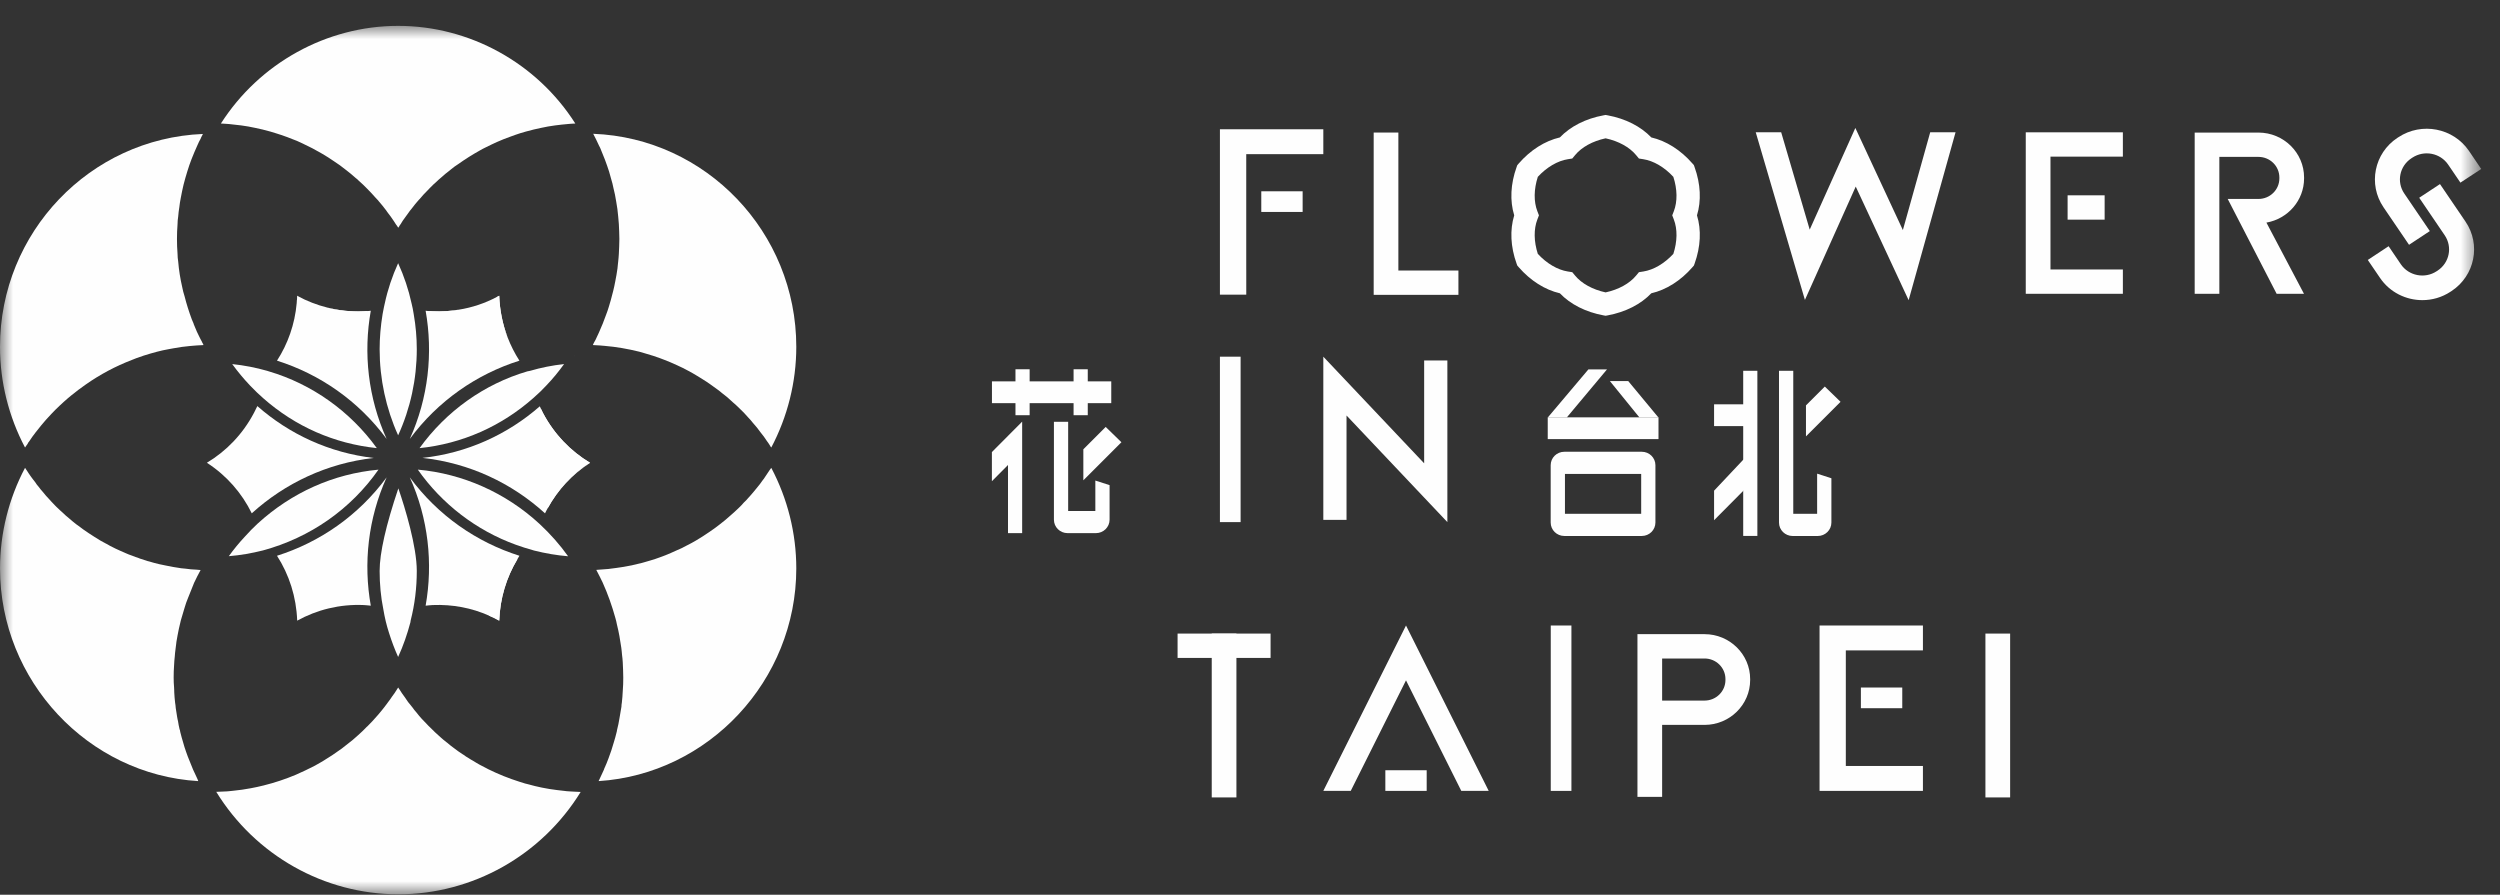 <?xml version="1.0" encoding="UTF-8"?>
<svg width="95px" height="34px" viewBox="0 0 95 34" version="1.1" xmlns="http://www.w3.org/2000/svg" xmlns:xlink="http://www.w3.org/1999/xlink">
    <rect x="0" y="0" width="95" height="34" fill="#333333" stroke="none"/>
    <title>Group 61</title>
    <defs>
        <polygon id="path-1" points="0 33 94.286 33 94.286 0 0 0"></polygon>
    </defs>
    <g id="長輩圖" stroke="none" stroke-width="1" fill="none" fill-rule="evenodd">
        <g id="0907_長輩圖1-2" transform="translate(-856, -1104)">
            <g id="Group-5" transform="translate(470, 1084.983)">
                <g id="Group-61" transform="translate(386, 20)">
                    <polygon id="Fill-1" fill="#FEFEFE" points="47.929 7.071 49.5 7.071 49.5 6.286 47.929 6.286"></polygon>
                    <polygon id="Fill-2" fill="#FEFEFE" points="47.358 10.214 46.357 10.214 46.357 3.929 50.286 3.929 50.286 4.875 47.357 4.875 47.357 9.267 47.358 9.267"></polygon>
                    <polygon id="Fill-3" fill="#FEFEFE" points="55 18.857 51.168 14.806 51.168 18.772 50.286 18.772 50.286 12.571 54.118 16.623 54.118 12.715 55 12.715"></polygon>
                    <polygon id="Fill-4" fill="#FEFEFE" points="46.357 18.857 47.143 18.857 47.143 12.571 46.357 12.571"></polygon>
                    <polygon id="Fill-5" fill="#FEFEFE" points="58.929 29.071 59.714 29.071 59.714 22.786 58.929 22.786"></polygon>
                    <polygon id="Fill-6" fill="#FEFEFE" points="51.328 29.071 53.428 24.87 55.529 29.071 56.571 29.071 53.428 22.786 50.286 29.071"></polygon>
                    <polygon id="Fill-7" fill="#FEFEFE" points="70.714 25.929 72.286 25.929 72.286 25.143 70.714 25.143"></polygon>
                    <polygon id="Fill-8" fill="#FEFEFE" points="52.643 29.071 54.214 29.071 54.214 28.286 52.643 28.286"></polygon>
                    <polygon id="Fill-9" fill="#FEFEFE" points="73.071 29.071 69.143 29.071 69.143 22.786 73.071 22.786 73.071 23.732 70.141 23.732 70.141 28.124 73.071 28.124"></polygon>
                    <g id="Group-60">
                        <path d="M63.161,25.639 L64.774,25.639 C65.211,25.639 65.567,25.288 65.567,24.857 L65.567,24.822 C65.567,24.39 65.211,24.04 64.774,24.04 L63.161,24.04 L63.161,25.639 Z M63.161,29.297 L62.223,29.297 L62.223,23.115 L64.774,23.115 C65.728,23.115 66.506,23.881 66.506,24.822 L66.506,24.857 C66.506,25.798 65.728,26.563 64.774,26.563 L63.161,26.563 L63.161,29.297 Z" id="Fill-10" fill="#FEFEFE"></path>
                        <mask id="mask-2" fill="white">
                            <use xlink:href="#path-1"></use>
                        </mask>
                        <g id="Clip-13"></g>
                        <polygon id="Fill-12" fill="#FEFEFE" mask="url(#mask-2)" points="75.446 29.319 76.385 29.319 76.385 23.093 75.446 23.093"></polygon>
                        <polygon id="Fill-14" fill="#FEFEFE" mask="url(#mask-2)" points="46.046 29.319 46.984 29.319 46.984 23.093 46.046 23.093"></polygon>
                        <polygon id="Fill-15" fill="#FEFEFE" mask="url(#mask-2)" points="44.748 24.018 48.282 24.018 48.282 23.093 44.748 23.093"></polygon>
                        <path d="M58.437,8.664 C58.775,9.03 59.188,9.273 59.579,9.334 L59.746,9.36 L59.853,9.489 C60.102,9.792 60.522,10.022 61.013,10.128 C61.504,10.022 61.922,9.792 62.172,9.489 L62.279,9.36 L62.446,9.334 C62.837,9.273 63.249,9.03 63.587,8.664 C63.74,8.194 63.747,7.721 63.605,7.356 L63.545,7.2 L63.605,7.045 C63.747,6.68 63.74,6.207 63.587,5.737 C63.25,5.371 62.837,5.128 62.446,5.067 L62.279,5.041 L62.172,4.912 C61.922,4.608 61.503,4.378 61.013,4.273 C60.522,4.378 60.102,4.608 59.853,4.912 L59.746,5.041 L59.579,5.067 C59.188,5.128 58.775,5.371 58.437,5.737 C58.285,6.207 58.278,6.68 58.42,7.045 L58.48,7.2 L58.42,7.356 C58.278,7.721 58.285,8.194 58.437,8.664 L58.437,8.664 Z M61.013,11.016 L60.932,11.001 C60.257,10.876 59.676,10.581 59.275,10.162 C58.708,10.031 58.158,9.683 57.711,9.17 L57.657,9.108 L57.629,9.031 C57.401,8.395 57.371,7.752 57.54,7.2 C57.371,6.649 57.401,6.007 57.629,5.371 L57.657,5.293 L57.711,5.231 C58.157,4.718 58.707,4.371 59.275,4.239 C59.676,3.82 60.257,3.524 60.932,3.4 L61.013,3.385 L61.094,3.4 C61.768,3.525 62.349,3.82 62.749,4.239 C63.318,4.371 63.868,4.718 64.314,5.231 L64.368,5.293 L64.395,5.371 C64.624,6.007 64.654,6.65 64.485,7.2 C64.655,7.751 64.624,8.394 64.396,9.031 L64.368,9.108 L64.314,9.17 C63.868,9.683 63.317,10.031 62.749,10.162 C62.349,10.581 61.768,10.876 61.094,11.001 L61.013,11.016 Z" id="Fill-16" fill="#FEFEFE" mask="url(#mask-2)"></path>
                        <polygon id="Fill-17" fill="#FEFEFE" mask="url(#mask-2)" points="78.569 7.364 79.976 7.364 79.976 6.439 78.569 6.439"></polygon>
                        <polygon id="Fill-18" fill="#FEFEFE" mask="url(#mask-2)" points="80.669 10.181 76.979 10.181 76.979 4.045 80.669 4.045 80.669 4.969 77.918 4.969 77.918 9.257 80.669 9.257"></polygon>
                        <polygon id="Fill-19" fill="#FEFEFE" mask="url(#mask-2)" points="73.348 4.044 72.309 7.76 70.503 3.879 68.769 7.743 67.685 4.044 66.718 4.044 68.587 10.414 70.518 6.107 72.528 10.424 74.311 4.044"></polygon>
                        <polygon id="Fill-20" fill="#FEFEFE" mask="url(#mask-2)" points="55.42 10.221 52.2 10.221 52.2 4.054 53.138 4.054 53.138 9.297 55.42 9.297"></polygon>
                        <path d="M91.543,8.319 L90.573,6.893 C89.98,6.022 90.218,4.838 91.102,4.255 L91.14,4.231 C92.026,3.646 93.227,3.881 93.82,4.75 L94.286,5.438 L93.496,5.957 L93.03,5.272 C92.729,4.83 92.119,4.712 91.67,5.008 L91.633,5.032 C91.182,5.329 91.061,5.929 91.363,6.371 L92.333,7.798 L91.543,8.319 Z" id="Fill-21" fill="#FEFEFE" mask="url(#mask-2)"></path>
                        <path d="M92.05,10.422 C91.426,10.422 90.814,10.126 90.442,9.579 L89.976,8.895 L90.767,8.373 L91.232,9.059 C91.533,9.501 92.143,9.62 92.592,9.324 L92.631,9.299 C93.08,9.002 93.2,8.402 92.9,7.959 L91.93,6.532 L92.719,6.012 L93.69,7.439 C94.282,8.309 94.045,9.492 93.16,10.076 L93.121,10.101 C92.792,10.319 92.419,10.422 92.05,10.422" id="Fill-22" fill="#FEFEFE" mask="url(#mask-2)"></path>
                        <path d="M83.982,10.181 L84.335,10.181 L84.335,4.979 L85.822,4.979 C86.26,4.979 86.616,5.329 86.616,5.761 L86.616,5.796 C86.616,6.227 86.26,6.577 85.822,6.577 L84.653,6.577 L86.512,10.181 L87.551,10.181 L86.124,7.476 C86.936,7.334 87.555,6.635 87.555,5.796 L87.555,5.761 C87.555,4.82 86.777,4.055 85.822,4.055 L83.398,4.055 L83.398,10.181 L83.982,10.181 Z" id="Fill-23" fill="#FEFEFE" mask="url(#mask-2)"></path>
                        <polygon id="Fill-24" fill="#FEFEFE" mask="url(#mask-2)" points="66.242 19.382 66.78 19.382 66.78 13.107 66.242 13.107"></polygon>
                        <polygon id="Fill-25" fill="#FEFEFE" mask="url(#mask-2)" points="66.542 16.751 66.255 16.474 65.135 17.663 65.135 18.785 66.542 17.369"></polygon>
                        <polygon id="Fill-26" fill="#FEFEFE" mask="url(#mask-2)" points="60.36 13.053 58.817 14.88 59.538 14.88 61.067 13.053"></polygon>
                        <polygon id="Fill-27" fill="#FEFEFE" mask="url(#mask-2)" points="65.135 15.209 66.542 15.209 66.542 14.381 65.135 14.381"></polygon>
                        <polygon id="Fill-28" fill="#FEFEFE" mask="url(#mask-2)" points="68.627 15.599 69.941 14.286 69.343 13.706 68.627 14.421"></polygon>
                        <path d="M59.468,18.542 L62.365,18.542 L62.365,17.027 L59.468,17.027 L59.468,18.542 Z M62.388,19.384 L59.444,19.384 C59.158,19.384 58.926,19.155 58.926,18.874 L58.926,16.694 C58.926,16.412 59.158,16.184 59.444,16.184 L62.388,16.184 C62.674,16.184 62.906,16.412 62.906,16.694 L62.906,18.874 C62.906,19.155 62.674,19.384 62.388,19.384 L62.388,19.384 Z" id="Fill-29" fill="#FEFEFE" mask="url(#mask-2)"></path>
                        <polygon id="Fill-30" fill="#FEFEFE" mask="url(#mask-2)" points="58.814 15.703 63.023 15.703 63.023 14.876 58.814 14.876"></polygon>
                        <polygon id="Fill-31" fill="#FEFEFE" mask="url(#mask-2)" points="61.873 13.498 61.176 13.498 62.298 14.88 63.019 14.88"></polygon>
                        <path d="M69.051,17.016 L69.051,18.542 L68.144,18.542 L68.144,13.107 L67.602,13.107 L67.602,18.875 C67.602,19.156 67.835,19.385 68.122,19.385 L69.074,19.385 C69.36,19.385 69.593,19.156 69.593,18.875 L69.593,17.191 L69.051,17.016 Z" id="Fill-32" fill="#FEFEFE" mask="url(#mask-2)"></path>
                        <polygon id="Fill-33" fill="#FEFEFE" mask="url(#mask-2)" points="38.588 14.795 39.126 14.795 39.126 13.049 38.588 13.049"></polygon>
                        <polygon id="Fill-34" fill="#FEFEFE" mask="url(#mask-2)" points="40.796 14.795 41.335 14.795 41.335 13.049 40.796 13.049"></polygon>
                        <polygon id="Fill-35" fill="#FEFEFE" mask="url(#mask-2)" points="37.694 14.337 42.228 14.337 42.228 13.509 37.694 13.509"></polygon>
                        <polygon id="Fill-36" fill="#FEFEFE" mask="url(#mask-2)" points="41.167 17.269 42.614 15.822 42.016 15.24 41.167 16.09"></polygon>
                        <polygon id="Fill-37" fill="#FEFEFE" mask="url(#mask-2)" points="38.558 15.325 38.558 15.325 38.471 15.412 38.304 15.58 37.692 16.195 37.692 17.303 38.304 16.687 38.304 19.276 38.842 19.276 38.842 15.039"></polygon>
                        <path d="M41.623,17.278 L41.623,18.434 L40.59,18.434 L40.59,15.046 L40.049,15.046 L40.049,18.766 C40.049,19.047 40.281,19.276 40.568,19.276 L41.645,19.276 C41.931,19.276 42.164,19.047 42.164,18.766 L42.164,17.452 L41.623,17.278 Z" id="Fill-38" fill="#FEFEFE" mask="url(#mask-2)"></path>
                        <path d="M11.273,10.54 C11.285,10.449 11.296,10.358 11.305,10.264 C11.3,10.26 11.296,10.26 11.293,10.255 C11.289,10.351 11.285,10.445 11.273,10.54 M12.443,10.706 C12.872,10.837 13.335,10.907 13.811,10.907 C13.835,10.907 13.867,10.907 13.894,10.904 L13.933,10.904 C13.937,10.88 13.94,10.86 13.949,10.837 C13.909,10.841 13.867,10.844 13.823,10.844 C13.346,10.868 12.884,10.82 12.443,10.706 M16.311,10.837 C16.315,10.86 16.323,10.884 16.327,10.907 L16.37,10.907 C16.734,10.907 17.085,10.868 17.426,10.785 C17.106,10.841 16.776,10.86 16.44,10.844 C16.397,10.844 16.354,10.841 16.311,10.837 M18.971,10.255 C18.94,10.271 18.908,10.291 18.877,10.303 C18.932,10.844 19.073,11.358 19.287,11.832 C19.1,11.338 18.99,10.809 18.971,10.255 M19.597,20.246 C19.581,20.246 19.566,20.238 19.558,20.234 C19.538,20.23 19.53,20.223 19.51,20.219 C19.459,20.203 19.405,20.183 19.354,20.163 C19.335,20.155 19.315,20.151 19.303,20.143 C19.287,20.163 19.268,20.187 19.256,20.211 C19.218,20.278 19.182,20.349 19.139,20.42 C18.807,21.056 18.626,21.736 18.584,22.412 C18.717,22.467 18.845,22.531 18.971,22.602 C19.002,21.752 19.245,20.958 19.66,20.27 C19.644,20.266 19.628,20.258 19.612,20.254 C19.605,20.254 19.605,20.251 19.597,20.246 M20.629,14.702 C20.607,14.658 20.586,14.615 20.567,14.571 C20.551,14.583 20.536,14.595 20.516,14.611 C20.516,14.615 20.52,14.615 20.52,14.618 C20.536,14.658 20.559,14.693 20.578,14.733 C21.005,15.548 21.635,16.187 22.366,16.63 C21.702,17.061 21.169,17.638 20.786,18.298 C20.797,18.306 20.805,18.314 20.817,18.321 C21.193,17.638 21.732,17.045 22.421,16.602 C21.685,16.16 21.059,15.519 20.629,14.702" id="Fill-39" fill="#FEFEFE" mask="url(#mask-2)"></path>
                        <path d="M30.259,12.196 C30.259,13.536 29.927,14.852 29.309,16.022 C29.301,16.013 29.293,16.001 29.286,15.994 C29.281,15.982 29.266,15.97 29.263,15.955 C29.223,15.891 29.184,15.828 29.137,15.769 C29.067,15.658 28.988,15.552 28.902,15.448 C28.812,15.322 28.715,15.2 28.605,15.08 C28.554,15.013 28.499,14.95 28.437,14.887 C28.327,14.757 28.206,14.634 28.084,14.52 C28.007,14.44 27.924,14.37 27.846,14.302 C27.717,14.176 27.576,14.057 27.431,13.95 C27.38,13.907 27.334,13.867 27.283,13.832 C27.189,13.761 27.095,13.694 27.005,13.631 C26.907,13.559 26.802,13.492 26.7,13.429 C26.629,13.382 26.551,13.334 26.477,13.291 C26.375,13.227 26.262,13.165 26.156,13.108 C26.012,13.03 25.864,12.955 25.71,12.888 C25.561,12.816 25.401,12.753 25.253,12.694 C25.194,12.67 25.131,12.646 25.077,12.627 C24.99,12.594 24.908,12.567 24.823,12.539 C24.713,12.504 24.611,12.472 24.498,12.441 C24.427,12.421 24.357,12.402 24.291,12.381 C23.86,12.275 23.418,12.196 22.976,12.16 C22.847,12.149 22.715,12.136 22.589,12.133 C22.565,12.133 22.554,12.129 22.534,12.129 L22.538,12.12 L22.53,12.12 C22.561,12.057 22.592,11.994 22.632,11.927 C22.671,11.84 22.715,11.749 22.757,11.659 C22.859,11.433 22.953,11.204 23.034,10.971 C23.074,10.876 23.101,10.78 23.133,10.683 C23.157,10.599 23.184,10.516 23.207,10.433 C23.274,10.193 23.336,9.951 23.38,9.71 C23.414,9.544 23.442,9.379 23.465,9.212 C23.47,9.125 23.485,9.038 23.492,8.951 C23.501,8.856 23.512,8.762 23.516,8.667 C23.524,8.477 23.536,8.288 23.536,8.098 C23.536,7.908 23.524,7.718 23.516,7.529 C23.512,7.438 23.501,7.343 23.492,7.249 C23.485,7.149 23.47,7.055 23.461,6.96 C23.445,6.868 23.434,6.778 23.418,6.69 C23.399,6.596 23.386,6.505 23.368,6.41 C23.348,6.319 23.328,6.229 23.305,6.137 C23.297,6.09 23.281,6.042 23.274,5.995 C23.23,5.841 23.191,5.687 23.145,5.536 C23.046,5.228 22.933,4.931 22.808,4.64 C22.788,4.609 22.781,4.577 22.761,4.548 C22.694,4.399 22.62,4.248 22.542,4.101 C26.821,4.264 30.259,7.833 30.259,12.196" id="Fill-40" fill="#FEFEFE" mask="url(#mask-2)"></path>
                        <path d="M30.259,20.618 C30.259,24.882 26.919,28.431 22.75,28.699 L22.757,28.687 L22.75,28.687 C22.757,28.672 22.765,28.656 22.777,28.636 C22.832,28.514 22.89,28.392 22.949,28.265 C22.953,28.257 22.953,28.249 22.957,28.236 C23.019,28.103 23.074,27.969 23.125,27.83 C23.199,27.633 23.269,27.431 23.324,27.229 C23.368,27.098 23.399,26.965 23.434,26.83 C23.442,26.81 23.442,26.791 23.445,26.767 C23.489,26.609 23.516,26.451 23.543,26.293 C23.57,26.155 23.591,26.012 23.614,25.874 C23.614,25.822 23.621,25.771 23.63,25.72 C23.645,25.574 23.661,25.423 23.665,25.277 C23.68,25.107 23.684,24.933 23.684,24.763 C23.684,24.57 23.672,24.376 23.665,24.186 C23.661,24.092 23.649,23.997 23.637,23.898 C23.633,23.811 23.618,23.72 23.609,23.629 C23.567,23.329 23.516,23.036 23.442,22.743 C23.426,22.665 23.411,22.585 23.386,22.507 C23.257,22.04 23.097,21.586 22.898,21.147 C22.823,20.989 22.742,20.831 22.659,20.673 C22.706,20.668 22.753,20.668 22.8,20.662 C23.007,20.653 23.223,20.63 23.426,20.598 C23.516,20.586 23.609,20.571 23.696,20.558 C23.805,20.539 23.907,20.518 24.005,20.5 C24.079,20.483 24.154,20.464 24.224,20.448 C24.322,20.428 24.416,20.404 24.502,20.377 C24.572,20.357 24.646,20.333 24.721,20.313 C24.733,20.309 24.74,20.309 24.744,20.306 C24.858,20.274 24.959,20.238 25.065,20.199 C25.209,20.148 25.354,20.093 25.495,20.029 C25.566,20.001 25.624,19.973 25.69,19.941 C25.824,19.886 25.961,19.823 26.086,19.752 C26.211,19.689 26.333,19.625 26.45,19.555 C26.622,19.452 26.794,19.345 26.962,19.227 C27.088,19.143 27.212,19.052 27.334,18.957 C27.478,18.847 27.619,18.732 27.748,18.614 C27.87,18.515 27.976,18.407 28.089,18.302 C28.155,18.239 28.214,18.179 28.268,18.112 C28.327,18.06 28.378,18.005 28.424,17.95 C28.503,17.866 28.577,17.78 28.652,17.689 C28.683,17.653 28.718,17.611 28.749,17.571 C28.832,17.472 28.914,17.369 28.985,17.262 C29.015,17.227 29.043,17.191 29.062,17.156 C29.125,17.065 29.188,16.974 29.247,16.879 C29.258,16.867 29.269,16.851 29.278,16.836 C29.286,16.823 29.297,16.812 29.309,16.796 C29.927,17.966 30.259,19.278 30.259,20.618" id="Fill-41" fill="#FEFEFE" mask="url(#mask-2)"></path>
                        <path d="M22.065,29.112 C20.582,31.518 17.961,33 15.137,33 C12.321,33 9.7,31.518 8.218,29.107 C8.307,29.107 8.394,29.103 8.48,29.096 C8.535,29.096 8.585,29.092 8.644,29.088 C8.71,29.083 8.781,29.076 8.852,29.067 C9.086,29.044 9.313,29.012 9.536,28.969 C9.614,28.954 9.697,28.937 9.774,28.921 C9.853,28.905 9.943,28.885 10.022,28.863 C10.439,28.76 10.854,28.621 11.245,28.456 C11.483,28.353 11.715,28.241 11.945,28.123 C11.953,28.115 11.969,28.108 11.981,28.104 C12.164,28.005 12.345,27.898 12.516,27.783 C12.556,27.76 12.595,27.736 12.634,27.708 C12.721,27.649 12.81,27.59 12.9,27.523 C12.955,27.487 13.005,27.451 13.052,27.411 C13.135,27.349 13.217,27.285 13.296,27.219 C13.369,27.162 13.444,27.104 13.514,27.037 C13.542,27.013 13.573,26.985 13.609,26.953 C13.717,26.855 13.831,26.752 13.932,26.642 C13.957,26.625 13.967,26.61 13.984,26.594 C14.096,26.484 14.199,26.372 14.301,26.254 C14.324,26.226 14.347,26.199 14.375,26.171 C14.453,26.076 14.539,25.978 14.617,25.874 C14.668,25.807 14.718,25.74 14.766,25.673 C14.812,25.613 14.856,25.554 14.895,25.491 C14.962,25.404 15.025,25.313 15.079,25.222 C15.098,25.199 15.11,25.171 15.129,25.144 L15.129,25.152 L15.133,25.144 C15.153,25.171 15.164,25.199 15.185,25.222 C15.239,25.313 15.302,25.404 15.368,25.491 C15.454,25.629 15.556,25.764 15.669,25.894 C15.717,25.962 15.767,26.029 15.826,26.092 C15.947,26.25 16.084,26.4 16.232,26.546 C16.26,26.582 16.299,26.613 16.334,26.649 C16.467,26.784 16.601,26.913 16.745,27.037 C16.82,27.104 16.893,27.167 16.972,27.226 L16.98,27.23 C17.062,27.301 17.143,27.368 17.233,27.432 C17.233,27.432 17.233,27.436 17.238,27.436 C17.356,27.527 17.477,27.614 17.602,27.693 C17.602,27.696 17.609,27.7 17.617,27.7 C17.675,27.748 17.742,27.788 17.805,27.824 C17.863,27.863 17.919,27.898 17.973,27.925 C18.059,27.982 18.138,28.024 18.219,28.072 C18.333,28.131 18.438,28.19 18.552,28.246 C18.943,28.439 19.338,28.597 19.753,28.728 C19.823,28.751 19.89,28.772 19.956,28.791 C19.996,28.799 20.027,28.811 20.066,28.818 C20.238,28.867 20.41,28.909 20.586,28.945 C20.778,28.985 20.974,29.016 21.172,29.04 C21.251,29.052 21.325,29.06 21.407,29.067 C21.494,29.08 21.587,29.088 21.681,29.092 C21.717,29.096 21.759,29.099 21.803,29.099 C21.853,29.103 21.908,29.107 21.97,29.107 L21.979,29.107 C22.006,29.112 22.033,29.112 22.065,29.112" id="Fill-42" fill="#FEFEFE" mask="url(#mask-2)"></path>
                        <path d="M7.612,20.685 L7.621,20.685 C7.612,20.693 7.609,20.697 7.609,20.704 C7.531,20.847 7.456,20.993 7.386,21.144 C7.386,21.147 7.381,21.147 7.381,21.151 C7.308,21.329 7.233,21.511 7.162,21.697 C7.158,21.7 7.158,21.709 7.155,21.713 C7.095,21.85 7.049,21.993 7.006,22.139 C6.959,22.285 6.916,22.436 6.872,22.59 C6.845,22.692 6.822,22.8 6.798,22.906 C6.764,23.08 6.728,23.249 6.701,23.424 L6.701,23.436 C6.693,23.523 6.678,23.605 6.669,23.692 C6.654,23.779 6.65,23.87 6.642,23.957 C6.626,24.072 6.622,24.186 6.615,24.301 C6.603,24.454 6.599,24.609 6.599,24.764 C6.599,24.89 6.603,25.013 6.615,25.138 C6.615,25.167 6.615,25.194 6.619,25.222 C6.619,25.261 6.619,25.296 6.622,25.336 C6.626,25.463 6.642,25.593 6.654,25.72 C6.666,25.787 6.674,25.855 6.678,25.921 C6.697,26.036 6.713,26.15 6.732,26.265 C6.744,26.316 6.747,26.368 6.764,26.419 C6.779,26.523 6.798,26.62 6.822,26.723 C6.827,26.739 6.83,26.751 6.838,26.767 C6.842,26.791 6.845,26.81 6.849,26.83 C6.885,26.965 6.916,27.098 6.959,27.229 C6.99,27.344 7.026,27.462 7.068,27.577 C7.111,27.703 7.158,27.827 7.21,27.949 C7.287,28.158 7.381,28.368 7.48,28.569 C7.483,28.581 7.487,28.596 7.499,28.608 C7.503,28.621 7.507,28.636 7.514,28.648 C7.522,28.66 7.526,28.672 7.531,28.684 L7.526,28.684 L7.531,28.699 C3.348,28.447 0.001,24.89 0.001,20.618 C0.001,19.278 0.333,17.966 0.951,16.796 C0.959,16.808 0.971,16.82 0.978,16.832 C0.986,16.852 1.002,16.871 1.017,16.891 C1.056,16.958 1.104,17.025 1.15,17.092 C1.213,17.179 1.272,17.262 1.338,17.341 C1.369,17.397 1.412,17.449 1.459,17.504 L1.463,17.508 C1.514,17.578 1.573,17.653 1.636,17.72 C1.655,17.741 1.667,17.76 1.686,17.78 C1.714,17.82 1.753,17.859 1.788,17.899 C1.808,17.914 1.815,17.93 1.832,17.946 C1.913,18.041 2.003,18.131 2.086,18.219 L2.132,18.266 C2.222,18.357 2.32,18.443 2.414,18.528 C2.469,18.582 2.524,18.634 2.582,18.677 C2.687,18.772 2.794,18.859 2.906,18.946 C2.927,18.957 2.938,18.97 2.958,18.982 C3.087,19.084 3.227,19.182 3.364,19.273 C3.513,19.373 3.666,19.467 3.814,19.558 C3.884,19.598 3.955,19.638 4.025,19.673 C4.037,19.681 4.057,19.689 4.072,19.696 C4.139,19.741 4.213,19.776 4.284,19.811 C4.354,19.847 4.424,19.883 4.499,19.914 C4.522,19.926 4.55,19.938 4.577,19.95 C4.643,19.981 4.71,20.009 4.773,20.036 C4.858,20.072 4.937,20.108 5.027,20.135 C5.109,20.167 5.187,20.199 5.277,20.226 C5.305,20.238 5.328,20.251 5.355,20.255 C5.441,20.286 5.523,20.313 5.606,20.337 C5.625,20.341 5.645,20.349 5.668,20.352 C5.794,20.392 5.919,20.424 6.048,20.455 C6.138,20.476 6.232,20.495 6.314,20.51 C6.403,20.531 6.494,20.546 6.58,20.562 C6.63,20.57 6.681,20.577 6.732,20.586 C6.83,20.606 6.935,20.618 7.037,20.625 C7.182,20.645 7.327,20.661 7.475,20.665 L7.48,20.665 C7.526,20.673 7.573,20.673 7.621,20.677 L7.612,20.685 Z" id="Fill-43" fill="#FEFEFE" mask="url(#mask-2)"></path>
                        <path d="M7.729,12.121 L7.726,12.121 L7.726,12.13 C7.557,12.137 7.389,12.149 7.221,12.165 C7.014,12.184 6.798,12.212 6.591,12.252 C6.52,12.264 6.451,12.275 6.38,12.291 C6.31,12.303 6.251,12.319 6.184,12.33 C6.11,12.346 6.04,12.366 5.97,12.382 C5.891,12.406 5.809,12.425 5.727,12.449 C5.546,12.501 5.363,12.56 5.183,12.627 C5.129,12.646 5.066,12.671 5.011,12.695 C4.393,12.932 3.799,13.248 3.255,13.631 C3.161,13.695 3.071,13.761 2.977,13.832 C2.927,13.868 2.879,13.908 2.828,13.95 C2.739,14.014 2.664,14.081 2.582,14.148 C2.469,14.244 2.362,14.342 2.253,14.445 C2.151,14.54 2.054,14.639 1.956,14.742 C1.921,14.781 1.882,14.821 1.843,14.864 C1.776,14.935 1.709,15.01 1.647,15.086 C1.585,15.16 1.518,15.235 1.463,15.311 C1.424,15.354 1.389,15.402 1.353,15.448 C1.267,15.56 1.182,15.674 1.107,15.793 C1.08,15.821 1.06,15.852 1.049,15.884 C1.025,15.916 1.006,15.943 0.986,15.971 C0.986,15.974 0.982,15.974 0.982,15.979 C0.975,15.99 0.959,16.007 0.951,16.022 C0.333,14.852 -0,13.537 -0,12.197 C-0,7.845 3.419,4.284 7.71,4.107 C7.702,4.122 7.699,4.134 7.69,4.15 C7.667,4.198 7.636,4.245 7.62,4.296 C7.577,4.367 7.546,4.438 7.514,4.509 C7.429,4.692 7.354,4.877 7.279,5.063 C7.217,5.217 7.167,5.375 7.116,5.537 C7.065,5.699 7.018,5.87 6.975,6.035 C6.939,6.201 6.896,6.371 6.869,6.541 C6.845,6.66 6.827,6.774 6.814,6.893 C6.795,7.012 6.779,7.13 6.771,7.249 C6.756,7.343 6.747,7.438 6.747,7.529 C6.732,7.718 6.725,7.908 6.725,8.098 C6.725,8.288 6.732,8.478 6.747,8.668 C6.747,8.763 6.756,8.857 6.771,8.952 C6.798,9.279 6.849,9.604 6.924,9.927 C6.947,10.042 6.975,10.161 7.014,10.276 C7.088,10.572 7.182,10.864 7.287,11.149 C7.307,11.205 7.335,11.26 7.358,11.315 L7.358,11.327 C7.401,11.426 7.436,11.521 7.479,11.616 C7.507,11.671 7.53,11.726 7.557,11.778 C7.597,11.856 7.631,11.932 7.675,12.007 C7.683,12.035 7.699,12.062 7.718,12.09 C7.718,12.094 7.721,12.097 7.721,12.102 C7.726,12.109 7.726,12.113 7.729,12.121" id="Fill-44" fill="#FEFEFE" mask="url(#mask-2)"></path>
                        <path d="M21.862,3.711 C21.811,3.715 21.76,3.715 21.709,3.719 C21.678,3.723 21.639,3.727 21.608,3.727 C21.439,3.743 21.267,3.759 21.098,3.782 C20.919,3.806 20.735,3.837 20.559,3.877 C20.469,3.897 20.383,3.917 20.289,3.937 C20.192,3.959 20.086,3.988 19.988,4.015 C19.914,4.039 19.843,4.059 19.772,4.078 C19.64,4.122 19.507,4.166 19.386,4.213 C19.303,4.24 19.221,4.272 19.143,4.304 C19.061,4.339 18.971,4.375 18.889,4.411 C18.822,4.442 18.752,4.474 18.686,4.505 C18.611,4.541 18.533,4.576 18.459,4.616 C18.384,4.651 18.31,4.691 18.235,4.734 C17.958,4.889 17.684,5.059 17.426,5.244 C17.316,5.312 17.218,5.386 17.121,5.466 C17.117,5.466 17.117,5.47 17.113,5.474 C16.988,5.569 16.863,5.671 16.742,5.782 C16.695,5.822 16.648,5.86 16.601,5.909 C16.507,5.987 16.421,6.074 16.331,6.165 C16.304,6.189 16.28,6.216 16.256,6.244 C16.139,6.355 16.037,6.474 15.936,6.592 C15.931,6.592 15.925,6.6 15.925,6.6 C15.823,6.715 15.729,6.829 15.639,6.951 C15.595,7.003 15.549,7.059 15.517,7.11 C15.447,7.204 15.377,7.303 15.306,7.402 C15.278,7.446 15.247,7.493 15.22,7.541 C15.203,7.56 15.185,7.584 15.176,7.608 C15.173,7.616 15.161,7.627 15.157,7.639 C15.149,7.647 15.138,7.659 15.134,7.668 L15.13,7.659 L15.13,7.668 C15.103,7.623 15.079,7.58 15.044,7.541 C15.016,7.497 14.989,7.453 14.962,7.414 C14.888,7.299 14.805,7.185 14.716,7.074 C14.692,7.035 14.668,7 14.637,6.964 C14.567,6.869 14.493,6.781 14.415,6.691 C14.376,6.639 14.332,6.592 14.281,6.541 C14.18,6.423 14.066,6.304 13.957,6.193 C13.85,6.082 13.738,5.976 13.621,5.873 C13.593,5.842 13.562,5.813 13.522,5.786 C13.398,5.675 13.272,5.569 13.135,5.466 C12.99,5.351 12.849,5.244 12.693,5.146 C12.541,5.043 12.392,4.943 12.232,4.853 C11.997,4.715 11.75,4.585 11.492,4.466 C11.422,4.434 11.351,4.402 11.285,4.371 C11.023,4.265 10.761,4.166 10.491,4.083 C10.417,4.059 10.343,4.035 10.268,4.015 C10.17,3.988 10.069,3.959 9.971,3.937 C9.877,3.917 9.787,3.897 9.7,3.877 C9.525,3.837 9.337,3.806 9.161,3.782 C9.067,3.77 8.973,3.759 8.883,3.751 C8.774,3.734 8.656,3.727 8.539,3.719 C8.493,3.715 8.449,3.711 8.394,3.711 C9.861,1.415 12.415,0 15.13,0 C17.848,0 20.402,1.415 21.862,3.711" id="Fill-45" fill="#FEFEFE" mask="url(#mask-2)"></path>
                        <path d="M21.834,12.532 C21.831,12.54 21.826,12.548 21.822,12.552 C21.826,12.544 21.826,12.54 21.831,12.532 L21.834,12.532 Z" id="Fill-46" fill="#FEFEFE" mask="url(#mask-2)"></path>
                        <path d="M7.733,12.129 L7.726,12.129 L7.726,12.12 L7.729,12.12 C7.729,12.125 7.733,12.125 7.733,12.129" id="Fill-47" fill="#FEFEFE" mask="url(#mask-2)"></path>
                        <path d="M15.838,12.287 C15.838,13.421 15.595,14.543 15.129,15.559 C14.668,14.539 14.426,13.417 14.426,12.287 C14.426,11.852 14.465,11.402 14.539,10.951 L14.563,10.825 C14.582,10.734 14.597,10.639 14.622,10.544 C14.734,10.018 14.907,9.508 15.129,9.018 C15.352,9.504 15.525,10.018 15.642,10.555 C15.673,10.686 15.701,10.813 15.72,10.947 C15.798,11.393 15.838,11.844 15.838,12.287" id="Fill-48" fill="#FEFEFE" mask="url(#mask-2)"></path>
                        <path d="M21.435,12.852 C21.232,13.133 21.01,13.406 20.763,13.663 C20.63,13.809 20.47,13.963 20.282,14.129 C19.058,15.216 17.559,15.88 15.943,16.046 C16.953,14.643 18.4,13.611 20.039,13.129 L20.141,13.109 C20.556,12.987 20.99,12.9 21.435,12.852" id="Fill-49" fill="#FEFEFE" mask="url(#mask-2)"></path>
                        <path d="M14.319,16.045 C12.712,15.879 11.221,15.227 9.997,14.144 C9.845,14.01 9.689,13.864 9.501,13.666 C9.254,13.405 9.028,13.133 8.824,12.852 C9.278,12.9 9.724,12.986 10.15,13.108 L10.216,13.129 C11.859,13.614 13.307,14.646 14.319,16.045" id="Fill-50" fill="#FEFEFE" mask="url(#mask-2)"></path>
                        <path d="M14.382,16.864 C13.33,18.366 11.793,19.444 9.99,19.934 C9.563,20.041 9.133,20.116 8.695,20.152 C8.883,19.891 9.086,19.642 9.309,19.405 C9.461,19.231 9.622,19.073 9.786,18.918 C11.085,17.73 12.673,17.022 14.382,16.864" id="Fill-51" fill="#FEFEFE" mask="url(#mask-2)"></path>
                        <path d="M15.838,20.713 C15.838,21.362 15.759,21.994 15.606,22.591 L15.595,22.666 C15.477,23.112 15.325,23.555 15.129,23.981 C14.997,23.689 14.883,23.385 14.782,23.065 C14.688,22.776 14.617,22.476 14.566,22.167 C14.472,21.705 14.426,21.215 14.426,20.713 C14.426,20.033 14.664,18.979 15.137,17.575 C15.396,18.326 15.838,19.784 15.838,20.713" id="Fill-52" fill="#FEFEFE" mask="url(#mask-2)"></path>
                        <path d="M21.588,20.155 C21.158,20.12 20.724,20.045 20.297,19.938 C20.019,19.859 19.805,19.792 19.601,19.717 C18.103,19.176 16.792,18.167 15.877,16.863 C17.582,17.014 19.221,17.741 20.504,18.927 C20.908,19.302 21.272,19.713 21.588,20.155" id="Fill-53" fill="#FEFEFE" mask="url(#mask-2)"></path>
                        <path d="M22.421,16.603 C21.732,17.046 21.193,17.638 20.817,18.322 C20.778,18.389 20.742,18.456 20.711,18.524 C19.448,17.374 17.837,16.611 16.053,16.417 C17.746,16.236 19.288,15.528 20.512,14.457 C20.528,14.496 20.548,14.532 20.567,14.572 C20.586,14.615 20.606,14.658 20.629,14.702 C21.059,15.52 21.685,16.161 22.421,16.603" id="Fill-54" fill="#FEFEFE" mask="url(#mask-2)"></path>
                        <path d="M19.738,12.722 C18.114,13.236 16.643,14.247 15.572,15.697 C16.28,14.133 16.459,12.433 16.174,10.825 C16.217,10.832 16.264,10.837 16.311,10.837 C16.354,10.841 16.397,10.845 16.44,10.845 C16.776,10.861 17.106,10.841 17.425,10.786 C17.938,10.706 18.427,10.541 18.877,10.303 C18.908,10.291 18.939,10.272 18.971,10.256 C18.99,10.809 19.1,11.338 19.287,11.832 C19.408,12.145 19.558,12.442 19.738,12.722" id="Fill-55" fill="#FEFEFE" mask="url(#mask-2)"></path>
                        <path d="M19.738,20.136 C19.71,20.18 19.683,20.227 19.659,20.27 C19.245,20.958 19.001,21.752 18.971,22.602 C18.845,22.531 18.716,22.468 18.584,22.412 C17.93,22.12 17.203,21.978 16.44,22.009 C16.35,22.017 16.26,22.021 16.174,22.033 C16.459,20.425 16.28,18.725 15.572,17.156 C16.643,18.611 18.114,19.622 19.738,20.136" id="Fill-56" fill="#FEFEFE" mask="url(#mask-2)"></path>
                        <path d="M14.692,15.697 C13.621,14.247 12.15,13.235 10.526,12.722 C10.941,12.077 11.203,11.338 11.274,10.54 C11.285,10.445 11.289,10.351 11.293,10.255 C11.297,10.26 11.301,10.26 11.305,10.264 C11.66,10.457 12.044,10.607 12.442,10.706 C12.885,10.82 13.347,10.868 13.824,10.845 C13.867,10.845 13.91,10.841 13.949,10.837 C13.996,10.837 14.043,10.832 14.09,10.825 C13.804,12.433 13.984,14.132 14.692,15.697" id="Fill-57" fill="#FEFEFE" mask="url(#mask-2)"></path>
                        <path d="M14.09,22.033 C14.004,22.021 13.914,22.017 13.823,22.009 C12.909,21.969 12.044,22.187 11.293,22.602 C11.261,21.697 10.988,20.855 10.526,20.136 C12.15,19.622 13.621,18.611 14.692,17.156 C13.984,18.725 13.804,20.425 14.09,22.033" id="Fill-58" fill="#FEFEFE" mask="url(#mask-2)"></path>
                        <path d="M14.202,16.42 C12.43,16.618 10.827,17.381 9.567,18.523 C9.192,17.756 8.614,17.088 7.862,16.602 C8.598,16.16 9.223,15.519 9.653,14.702 C9.696,14.618 9.739,14.531 9.779,14.448 C10.992,15.515 12.52,16.227 14.202,16.42" id="Fill-59" fill="#FEFEFE" mask="url(#mask-2)"></path>
                    </g>
                </g>
            </g>
        </g>
    </g>
</svg>